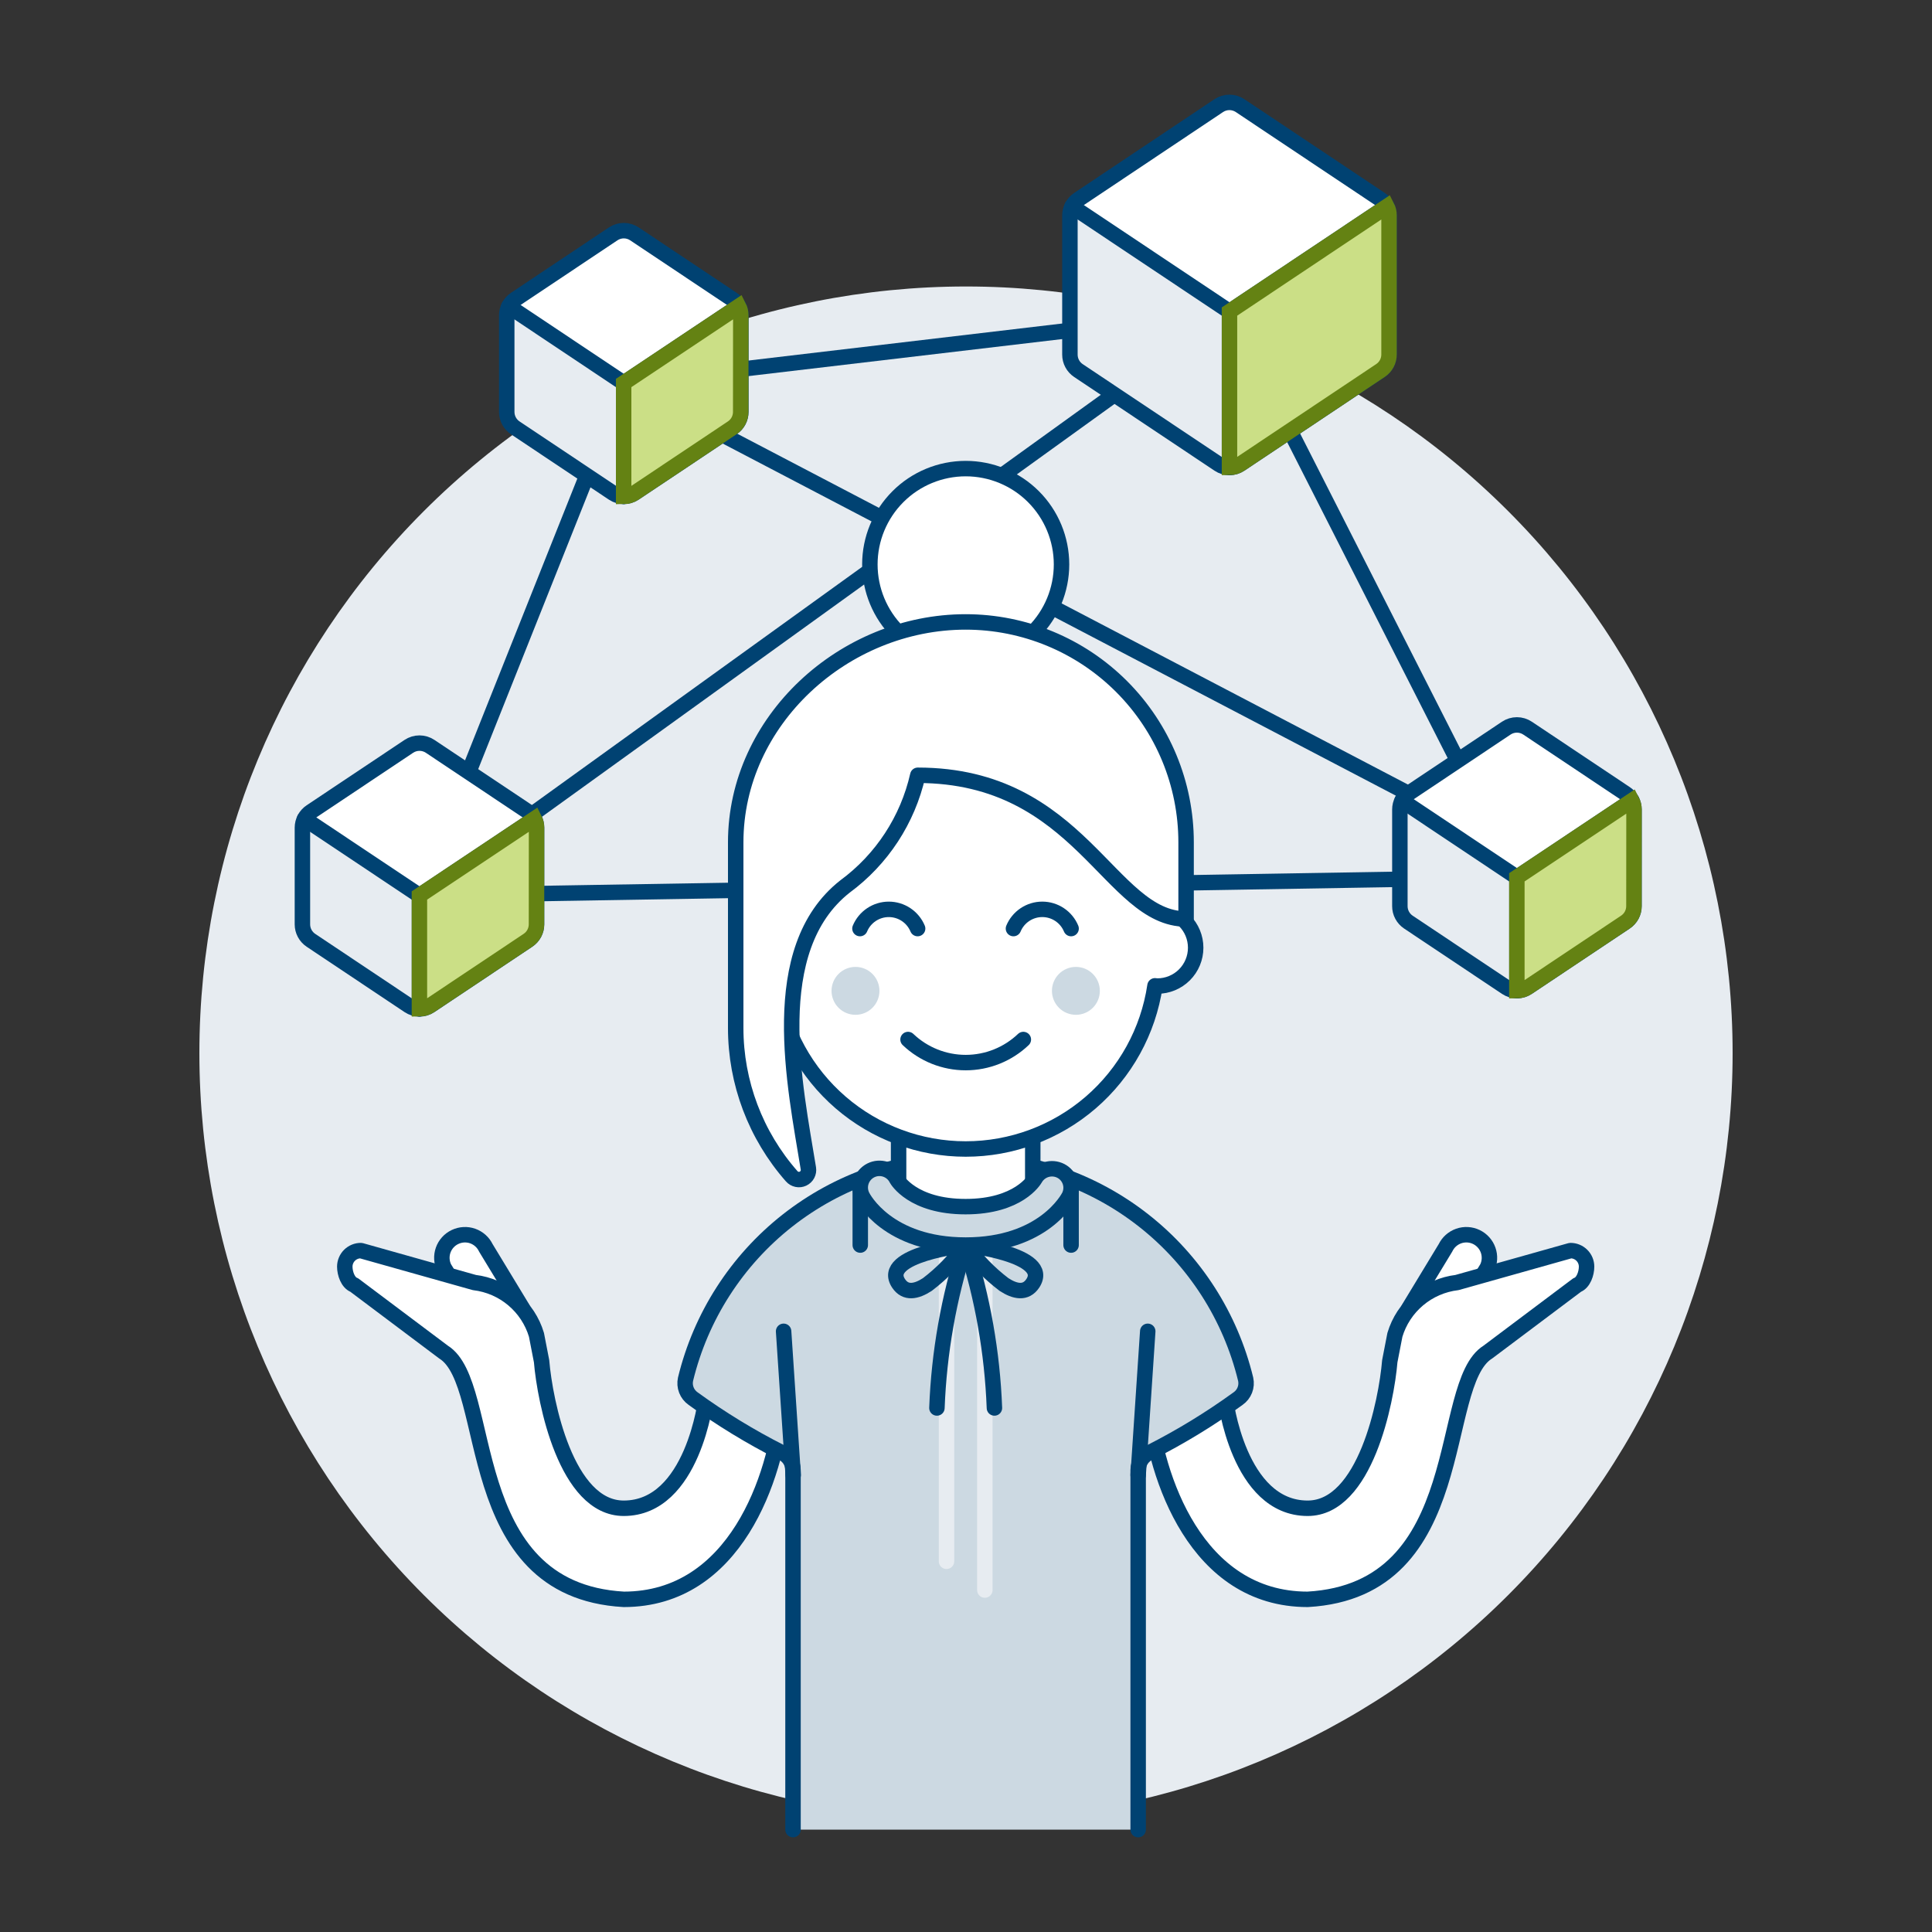 <?xml version="1.0" encoding="UTF-8"?>
<svg xmlns="http://www.w3.org/2000/svg" width="500" height="500" viewBox="0 0 500 500" fill="none">
  <rect x="0" y="0" width="500" height="500" fill="#333333" stroke="none"/>
  <g id="app-module-4-4">
    <path id="Vector" d="M51.6 272.543C51.6 325.162 72.503 375.626 109.71 412.833C146.917 450.041 197.381 470.943 250 470.943C302.619 470.943 353.083 450.041 390.29 412.833C427.497 375.626 448.4 325.162 448.4 272.543C448.4 219.924 427.497 169.461 390.29 132.253C353.083 95.046 302.619 74.143 250 74.143C197.381 74.143 146.917 95.046 109.71 132.253C72.503 169.461 51.6 219.924 51.6 272.543Z" fill="#E7ECF1"></path>
    <path id="Vector_2" d="M318.19 80.626L108.565 231.767" stroke="#004272" stroke-width="4" stroke-linejoin="round"></path>
    <path id="Vector_3" d="M108.565 231.767L392.58 227.055" stroke="#004272" stroke-width="4" stroke-linejoin="round"></path>
    <path id="Vector_4" d="M161.419 99.132L364.492 205.36" stroke="#004272" stroke-width="4" stroke-linejoin="round"></path>
    <path id="Vector_5" d="M161.419 99.132L108.565 231.767" stroke="#004272" stroke-width="4" stroke-linejoin="round"></path>
    <path id="Vector_6" d="M318.19 80.626L392.581 227.055" stroke="#004272" stroke-width="4" stroke-linejoin="round"></path>
    <path id="Vector_7" d="M161.419 99.132L318.19 80.626" stroke="#004272" stroke-width="4" stroke-linejoin="round"></path>
    <path id="Vector_8" d="M158.667 60.528L133.326 77.447C132.63 77.913 132.064 78.547 131.679 79.292L161.439 99.132L191.199 79.292C190.816 78.55 190.251 77.917 189.557 77.451L164.192 60.528C163.375 59.98 162.413 59.687 161.429 59.687C160.445 59.687 159.484 59.98 158.667 60.528Z" fill="white"></path>
    <path id="Vector_9" d="M131.124 81.563V106.592C131.123 107.407 131.324 108.211 131.708 108.931C132.092 109.651 132.648 110.265 133.326 110.718L158.667 127.632C159.481 128.177 160.439 128.469 161.419 128.47V99.137L131.659 79.297C131.302 79.999 131.118 80.776 131.124 81.563Z" fill="#E7ECF1"></path>
    <path id="Vector_10" d="M164.192 60.528C163.377 59.984 162.419 59.694 161.439 59.694C160.459 59.694 159.502 59.984 158.686 60.528L133.346 77.447C132.668 77.9 132.113 78.513 131.729 79.232C131.345 79.951 131.144 80.753 131.144 81.568V106.602C131.143 107.417 131.344 108.221 131.728 108.941C132.112 109.661 132.668 110.275 133.346 110.728L158.686 127.642C159.502 128.186 160.459 128.476 161.439 128.476C162.419 128.476 163.377 128.186 164.192 127.642L189.528 110.728C190.207 110.275 190.764 109.661 191.149 108.942C191.534 108.222 191.735 107.418 191.735 106.602V81.558C191.734 80.743 191.532 79.94 191.147 79.221C190.762 78.502 190.206 77.889 189.528 77.437L164.192 60.528Z" stroke="#004272" stroke-width="4" stroke-linecap="round" stroke-linejoin="round"></path>
    <path id="Vector_11" d="M131.679 79.282L161.419 99.137L191.16 79.282" stroke="#004272" stroke-width="4" stroke-linecap="round" stroke-linejoin="round"></path>
    <path id="Vector_12" d="M161.419 99.137V128.465" stroke="#004272" stroke-width="4" stroke-linecap="round" stroke-linejoin="round"></path>
    <path id="Vector_13" d="M105.808 193.153L80.472 210.072C79.774 210.538 79.206 211.172 78.82 211.917L108.58 231.757L138.34 211.917C137.956 211.177 137.391 210.546 136.699 210.082L111.353 193.158C110.534 192.605 109.569 192.309 108.581 192.309C107.593 192.308 106.627 192.602 105.808 193.153Z" fill="white"></path>
    <path id="Vector_14" d="M78.265 214.194V239.227C78.265 240.043 78.466 240.847 78.852 241.567C79.237 242.287 79.793 242.9 80.472 243.354L105.808 260.267C106.625 260.812 107.584 261.102 108.566 261.1V231.767L78.806 211.927C78.448 212.629 78.263 213.406 78.265 214.194Z" fill="#E7ECF1"></path>
    <path id="Vector_15" d="M111.319 193.154C110.503 192.609 109.544 192.318 108.563 192.318C107.582 192.318 106.624 192.609 105.808 193.154L80.472 210.067C79.793 210.52 79.237 211.134 78.851 211.854C78.466 212.574 78.265 213.377 78.265 214.194V239.227C78.266 240.043 78.468 240.845 78.853 241.564C79.238 242.283 79.794 242.896 80.472 243.349L105.808 260.267C106.624 260.812 107.582 261.103 108.563 261.103C109.544 261.103 110.503 260.812 111.319 260.267L136.654 243.349C137.333 242.896 137.889 242.283 138.274 241.564C138.659 240.845 138.861 240.043 138.861 239.227V214.194C138.862 213.377 138.66 212.574 138.275 211.854C137.89 211.134 137.333 210.52 136.654 210.067L111.319 193.154Z" stroke="#004272" stroke-width="4" stroke-linecap="round" stroke-linejoin="round"></path>
    <path id="Vector_16" d="M78.82 211.917L108.565 231.767L138.306 211.912" stroke="#004272" stroke-width="4" stroke-linecap="round" stroke-linejoin="round"></path>
    <path id="Vector_17" d="M108.565 231.767V261.101" stroke="#004272" stroke-width="4" stroke-linecap="round" stroke-linejoin="round"></path>
    <path id="Vector_18" d="M389.827 188.441L364.492 205.36C363.794 205.826 363.226 206.46 362.84 207.205L392.6 227.045L422.36 207.205C421.967 206.456 421.388 205.82 420.678 205.36L395.328 188.441C394.513 187.899 393.556 187.609 392.578 187.609C391.599 187.609 390.642 187.899 389.827 188.441Z" fill="white"></path>
    <path id="Vector_19" d="M362.284 209.487V234.515C362.284 235.331 362.486 236.135 362.871 236.855C363.256 237.575 363.812 238.189 364.491 238.642L389.827 255.555C390.642 256.101 391.6 256.392 392.58 256.393V227.055L362.82 207.215C362.463 207.919 362.28 208.698 362.284 209.487Z" fill="#E7ECF1"></path>
    <path id="Vector_20" d="M395.328 188.441C394.513 187.898 393.555 187.607 392.575 187.607C391.595 187.607 390.637 187.898 389.822 188.441L364.491 205.36C363.813 205.813 363.257 206.426 362.872 207.144C362.487 207.863 362.285 208.666 362.284 209.482V234.515C362.284 235.331 362.485 236.135 362.87 236.855C363.256 237.575 363.812 238.189 364.491 238.642L389.827 255.555C390.642 256.099 391.6 256.389 392.58 256.389C393.56 256.389 394.518 256.099 395.333 255.555L420.673 238.642C421.352 238.189 421.909 237.575 422.294 236.855C422.679 236.135 422.881 235.331 422.88 234.515V209.482C422.88 208.666 422.678 207.863 422.293 207.144C421.908 206.426 421.352 205.813 420.673 205.36L395.328 188.441Z" stroke="#004272" stroke-width="4" stroke-linecap="round" stroke-linejoin="round"></path>
    <path id="Vector_21" d="M362.84 207.205L392.58 227.055L422.32 207.205" stroke="#004272" stroke-width="4" stroke-linecap="round" stroke-linejoin="round"></path>
    <path id="Vector_22" d="M392.58 227.055V256.388" stroke="#004272" stroke-width="4" stroke-linecap="round" stroke-linejoin="round"></path>
    <path id="Vector_23" d="M276.893 55.712V91.776C276.893 92.593 277.094 93.396 277.479 94.116C277.864 94.836 278.421 95.45 279.1 95.903L315.437 120.157C316.251 120.704 317.21 120.994 318.19 120.991V80.626L277.449 53.435C277.084 54.139 276.894 54.92 276.893 55.712Z" fill="#E7ECF1"></path>
    <path id="Vector_24" d="M318.19 80.626L358.927 53.43C358.544 52.693 357.983 52.064 357.295 51.6L320.928 27.331C320.113 26.787 319.155 26.497 318.175 26.497C317.195 26.497 316.238 26.787 315.422 27.331L279.1 51.6C278.403 52.065 277.834 52.7 277.449 53.445L318.19 80.626Z" fill="white"></path>
    <path id="Vector_25" d="M277.449 53.435L318.19 80.626L358.927 53.43" stroke="#004272" stroke-width="4" stroke-linecap="round" stroke-linejoin="round"></path>
    <path id="Vector_26" d="M318.19 80.626V120.971" stroke="#004272" stroke-width="4" stroke-linecap="round" stroke-linejoin="round"></path>
    <path id="Vector_27" d="M320.928 27.331C320.112 26.786 319.154 26.495 318.173 26.495C317.192 26.495 316.233 26.786 315.417 27.331L279.1 51.6C278.422 52.053 277.866 52.666 277.481 53.385C277.096 54.103 276.894 54.906 276.893 55.722V91.776C276.893 92.593 277.094 93.396 277.479 94.116C277.864 94.836 278.421 95.45 279.1 95.903L315.432 120.157C316.248 120.702 317.207 120.993 318.188 120.993C319.168 120.993 320.127 120.702 320.943 120.157L357.28 95.903C357.958 95.449 358.514 94.835 358.898 94.115C359.282 93.395 359.483 92.592 359.482 91.776V55.712C359.48 54.898 359.278 54.098 358.894 53.381C358.51 52.664 357.956 52.052 357.28 51.6L320.928 27.331Z" stroke="#004272" stroke-width="4" stroke-linecap="round" stroke-linejoin="round"></path>
    <path id="Vector_28" d="M123.917 342.802L135.25 338.63L125.732 322.937C125.392 322.229 124.917 321.595 124.332 321.071C123.747 320.547 123.065 320.144 122.325 319.883C121.584 319.623 120.799 319.511 120.015 319.554C119.232 319.597 118.464 319.795 117.756 320.134C117.046 320.471 116.409 320.945 115.883 321.529C115.357 322.113 114.951 322.795 114.69 323.537C114.429 324.279 114.318 325.064 114.362 325.849C114.406 326.634 114.606 327.403 114.949 328.11L123.917 342.802Z" fill="white" stroke="#004272" stroke-width="4" stroke-linecap="round" stroke-linejoin="round"></path>
    <path id="Vector_29" d="M182.747 361.684C182.718 362.007 179.365 390.338 161.419 390.338C146.51 390.338 141.029 362.706 140.161 352.285L138.836 345.455C137.767 341.878 135.676 338.692 132.82 336.287C129.964 333.882 126.468 332.364 122.761 331.919L93.413 323.656C92.865 323.652 92.323 323.756 91.816 323.963C91.309 324.17 90.848 324.474 90.46 324.86C90.071 325.245 89.763 325.704 89.552 326.209C89.341 326.714 89.232 327.255 89.231 327.803C89.231 329.549 90.035 331.969 91.677 332.564L114.8 349.924C128.133 358.193 118.828 411.508 161.424 413.908C190.316 413.908 200.846 382.189 202.513 363.45L182.747 361.684Z" fill="white" stroke="#004272" stroke-width="4" stroke-linecap="round" stroke-linejoin="round"></path>
    <path id="Vector_30" d="M375.915 342.802L364.576 338.63L374.094 322.937C374.781 321.507 376.008 320.409 377.504 319.883C379.001 319.357 380.645 319.448 382.075 320.134C382.783 320.474 383.417 320.95 383.941 321.534C384.465 322.119 384.868 322.801 385.128 323.542C385.389 324.282 385.5 325.067 385.457 325.851C385.414 326.635 385.217 327.402 384.877 328.11L375.915 342.802Z" fill="white" stroke="#004272" stroke-width="4" stroke-linecap="round" stroke-linejoin="round"></path>
    <path id="Vector_31" d="M317.089 361.684C317.089 362.007 320.467 390.338 338.417 390.338C353.327 390.338 358.812 362.706 359.675 352.285L361 345.455C362.07 341.879 364.161 338.692 367.017 336.288C369.872 333.883 373.368 332.365 377.075 331.919L406.423 323.656C406.971 323.652 407.513 323.756 408.02 323.963C408.527 324.17 408.988 324.474 409.376 324.86C409.765 325.245 410.074 325.704 410.284 326.209C410.495 326.714 410.604 327.255 410.605 327.803C410.605 329.549 409.801 331.969 408.164 332.564L385.041 349.924C371.703 358.193 381.013 411.508 338.417 413.908C309.525 413.908 298.995 382.189 297.328 363.45L317.089 361.684Z" fill="white" stroke="#004272" stroke-width="4" stroke-linecap="round" stroke-linejoin="round"></path>
    <path id="Vector_32" d="M249.916 299.907C233.163 299.814 216.875 305.404 203.71 315.764C190.545 326.125 181.283 340.643 177.435 356.947C177.229 357.883 177.304 358.858 177.652 359.751C178 360.643 178.604 361.413 179.389 361.962C186.613 367.203 194.242 371.86 202.205 375.89C203.106 376.267 203.876 376.901 204.418 377.714C204.959 378.527 205.249 379.481 205.251 380.458V473.502H294.531V380.448C294.533 379.471 294.823 378.516 295.366 377.703C295.909 376.89 296.679 376.256 297.581 375.88C305.544 371.849 313.173 367.192 320.397 361.952C321.183 361.404 321.788 360.635 322.136 359.742C322.484 358.849 322.559 357.873 322.351 356.937C318.504 340.642 309.247 326.132 296.091 315.774C282.936 305.417 266.659 299.824 249.916 299.907Z" fill="#CCD9E2"></path>
    <path id="Vector_33" d="M294.556 473.502V380.448C294.558 379.471 294.848 378.516 295.391 377.703C295.934 376.89 296.704 376.256 297.606 375.88C305.569 371.849 313.198 367.192 320.422 361.952C321.208 361.404 321.813 360.635 322.161 359.742C322.509 358.849 322.584 357.873 322.376 356.938C318.437 340.684 309.149 326.226 296.004 315.886C282.859 305.546 266.62 299.924 249.896 299.924C233.172 299.924 216.933 305.546 203.788 315.886C190.643 326.226 181.355 340.684 177.416 356.938C177.209 357.873 177.285 358.849 177.633 359.741C177.98 360.634 178.585 361.403 179.37 361.952C186.593 367.193 194.223 371.85 202.186 375.88C203.087 376.257 203.856 376.891 204.398 377.704C204.94 378.517 205.23 379.471 205.231 380.448V473.502" stroke="#004272" stroke-width="4" stroke-linecap="round" stroke-linejoin="round"></path>
    <path id="Vector_34" d="M232.556 314.782H249.916H267.276V287.502H232.556V314.782Z" fill="white" stroke="#004272" stroke-width="4" stroke-linecap="round" stroke-linejoin="round"></path>
    <path id="Vector_35" d="M277.196 307.343V322.223" stroke="#004272" stroke-width="4" stroke-linecap="round" stroke-linejoin="round"></path>
    <path id="Vector_36" d="M222.636 322.223V307.343" stroke="#004272" stroke-width="4" stroke-linecap="round" stroke-linejoin="round"></path>
    <path id="Vector_37" d="M244.956 321.88V404.063" stroke="#E7ECF1" stroke-width="4" stroke-linecap="round" stroke-linejoin="round"></path>
    <path id="Vector_38" d="M254.875 321.88V411.503" stroke="#E7ECF1" stroke-width="4" stroke-linecap="round" stroke-linejoin="round"></path>
    <path id="Vector_39" d="M249.916 322.223C249.916 322.223 227.596 324.703 232.556 332.143C234.366 334.861 237.168 334.27 239.996 332.43C243.794 329.543 247.138 326.102 249.916 322.223Z" stroke="#004272" stroke-width="4" stroke-linecap="round" stroke-linejoin="round"></path>
    <path id="Vector_40" d="M249.916 322.223C245.525 335.871 243.022 350.056 242.476 364.383" stroke="#004272" stroke-width="4" stroke-linecap="round" stroke-linejoin="round"></path>
    <path id="Vector_41" d="M249.916 322.223C249.916 322.223 272.236 324.703 267.276 332.143C265.465 334.861 262.663 334.27 259.836 332.43C256.037 329.543 252.693 326.102 249.916 322.223Z" stroke="#004272" stroke-width="4" stroke-linecap="round" stroke-linejoin="round"></path>
    <path id="Vector_42" d="M249.916 322.223C254.306 335.871 256.809 350.056 257.356 364.383" stroke="#004272" stroke-width="4" stroke-linecap="round" stroke-linejoin="round"></path>
    <path id="Vector_43" d="M202.796 344.542L205.276 381.742" stroke="#004272" stroke-width="4" stroke-linecap="round" stroke-linejoin="round"></path>
    <path id="Vector_44" d="M297.036 344.542L294.556 381.742" stroke="#004272" stroke-width="4" stroke-linecap="round" stroke-linejoin="round"></path>
    <path id="Vector_45" d="M249.916 322.223C229.724 322.223 223.415 310.081 223.162 309.565C222.57 308.388 222.469 307.024 222.883 305.774C223.296 304.523 224.19 303.488 225.366 302.896C226.543 302.304 227.907 302.204 229.157 302.617C230.408 303.031 231.443 303.924 232.035 305.101C232.149 305.309 236.177 312.278 249.891 312.278C263.605 312.278 267.683 305.334 267.856 305.056C268.49 303.919 269.539 303.072 270.784 302.693C272.029 302.314 273.373 302.432 274.532 303.022C275.682 303.614 276.552 304.634 276.955 305.862C277.358 307.09 277.261 308.427 276.685 309.585C276.417 310.081 270.108 322.223 249.916 322.223Z" fill="#CCD9E2" stroke="#004272" stroke-width="4"></path>
    <path id="Vector_46" d="M299.52 235.353V222.953C299.52 209.798 294.295 197.182 284.993 187.881C275.691 178.579 263.075 173.353 249.92 173.353C236.766 173.353 224.15 178.579 214.848 187.881C205.546 197.182 200.32 209.798 200.32 222.953V235.353C197.689 235.353 195.166 236.398 193.306 238.259C191.446 240.119 190.4 242.642 190.4 245.273C190.4 247.904 191.446 250.427 193.306 252.288C195.166 254.148 197.689 255.193 200.32 255.193C200.529 255.193 200.722 255.143 200.93 255.129C202.68 266.871 208.588 277.594 217.58 285.345C226.572 293.097 238.049 297.361 249.92 297.361C261.792 297.361 273.269 293.097 282.261 285.345C291.252 277.594 297.161 266.871 298.91 255.129C299.119 255.129 299.312 255.193 299.52 255.193C302.151 255.193 304.675 254.148 306.535 252.288C308.395 250.427 309.44 247.904 309.44 245.273C309.44 242.642 308.395 240.119 306.535 238.259C304.675 236.398 302.151 235.353 299.52 235.353Z" fill="white" stroke="#004272" stroke-width="4" stroke-linecap="round" stroke-linejoin="round"></path>
    <path id="Vector_47" d="M215.201 256.433C215.201 258.077 215.854 259.654 217.017 260.817C218.179 261.98 219.756 262.633 221.401 262.633C223.045 262.633 224.622 261.98 225.785 260.817C226.947 259.654 227.601 258.077 227.601 256.433C227.601 254.789 226.947 253.212 225.785 252.049C224.622 250.886 223.045 250.233 221.401 250.233C219.756 250.233 218.179 250.886 217.017 252.049C215.854 253.212 215.201 254.789 215.201 256.433Z" fill="#CCD9E2"></path>
    <path id="Vector_48" d="M272.241 256.433C272.241 258.077 272.894 259.654 274.057 260.817C275.219 261.98 276.796 262.633 278.441 262.633C280.085 262.633 281.662 261.98 282.825 260.817C283.988 259.654 284.641 258.077 284.641 256.433C284.641 254.789 283.988 253.212 282.825 252.049C281.662 250.886 280.085 250.233 278.441 250.233C276.796 250.233 275.219 250.886 274.057 252.049C272.894 253.212 272.241 254.789 272.241 256.433Z" fill="#CCD9E2"></path>
    <path id="Vector_49" d="M235.001 269.027C239.023 272.859 244.365 274.998 249.921 274.998C255.476 274.998 260.819 272.859 264.84 269.027" stroke="#004272" stroke-width="4" stroke-linecap="round" stroke-linejoin="round"></path>
    <path id="Vector_50" d="M277.2 240.313C276.587 238.84 275.552 237.581 274.224 236.695C272.897 235.81 271.336 235.337 269.741 235.337C268.145 235.337 266.585 235.81 265.257 236.695C263.929 237.581 262.894 238.84 262.281 240.313" stroke="#004272" stroke-width="4" stroke-linecap="round" stroke-linejoin="round"></path>
    <path id="Vector_51" d="M237.481 240.313C236.867 238.84 235.83 237.582 234.502 236.697C233.175 235.812 231.614 235.339 230.018 235.339C228.423 235.339 226.862 235.812 225.534 236.697C224.207 237.582 223.17 238.84 222.556 240.313" stroke="#004272" stroke-width="4" stroke-linecap="round" stroke-linejoin="round"></path>
    <path id="Vector_52" d="M225.121 146.073C225.121 152.651 227.733 158.959 232.384 163.609C237.035 168.26 243.343 170.873 249.921 170.873C256.498 170.873 262.806 168.26 267.457 163.609C272.108 158.959 274.721 152.651 274.721 146.073C274.721 139.496 272.108 133.188 267.457 128.537C262.806 123.886 256.498 121.273 249.921 121.273C243.343 121.273 237.035 123.886 232.384 128.537C227.733 133.188 225.121 139.496 225.121 146.073Z" fill="white" stroke="#004272" stroke-width="4" stroke-linecap="round" stroke-linejoin="round"></path>
    <path id="Vector_53" d="M306.96 217.993C306.96 202.865 300.951 188.357 290.254 177.66C279.557 166.963 265.048 160.953 249.92 160.953C218.414 160.953 190.4 186.492 190.4 217.993V266.031C190.398 280.167 195.553 293.819 204.898 304.426C205.254 304.83 205.731 305.107 206.258 305.216C206.784 305.326 207.332 305.26 207.819 305.031C208.305 304.801 208.704 304.42 208.955 303.944C209.205 303.468 209.294 302.924 209.209 302.392C205.771 281.134 197.994 245.68 218.702 229.411C228.228 222.394 234.908 212.182 237.52 200.643C279.68 200.643 287.12 237.843 306.96 237.843V217.993Z" fill="white" stroke="#004272" stroke-width="4" stroke-linecap="round" stroke-linejoin="round"></path>
    <path id="Vector_54" d="M191.715 81.553C191.713 80.763 191.523 79.984 191.159 79.282L161.399 99.122V128.48C162.377 128.477 163.333 128.188 164.147 127.647L189.498 110.723C190.173 110.27 190.727 109.659 191.11 108.942C191.493 108.224 191.694 107.424 191.695 106.611L191.715 81.553Z" fill="#CBDF86" stroke="#648213" stroke-width="4"></path>
    <path id="Vector_55" d="M138.861 214.184C138.858 213.393 138.667 212.615 138.306 211.912L108.546 231.752V261.086C109.524 261.085 110.48 260.795 111.294 260.252L136.639 243.334C137.315 242.881 137.87 242.27 138.254 241.553C138.638 240.836 138.84 240.035 138.842 239.222L138.861 214.184Z" fill="#CBDF86" stroke="#648213" stroke-width="4"></path>
    <path id="Vector_56" d="M422.881 209.477C422.878 208.686 422.686 207.907 422.321 207.205L392.561 227.045V256.383C393.538 256.381 394.494 256.091 395.308 255.55L420.659 238.627C421.335 238.174 421.89 237.563 422.274 236.846C422.658 236.129 422.859 235.328 422.861 234.515L422.881 209.477Z" fill="#CBDF86" stroke="#648213" stroke-width="4"></path>
    <path id="Vector_57" d="M359.482 55.702C359.481 54.911 359.291 54.132 358.927 53.43L318.19 80.626V120.97C319.166 120.972 320.12 120.685 320.933 120.147L357.285 95.878C357.96 95.425 358.514 94.813 358.897 94.096C359.28 93.379 359.481 92.579 359.482 91.766V55.702Z" fill="#CBDF86" stroke="#648213" stroke-width="4"></path>
  </g>
</svg>
